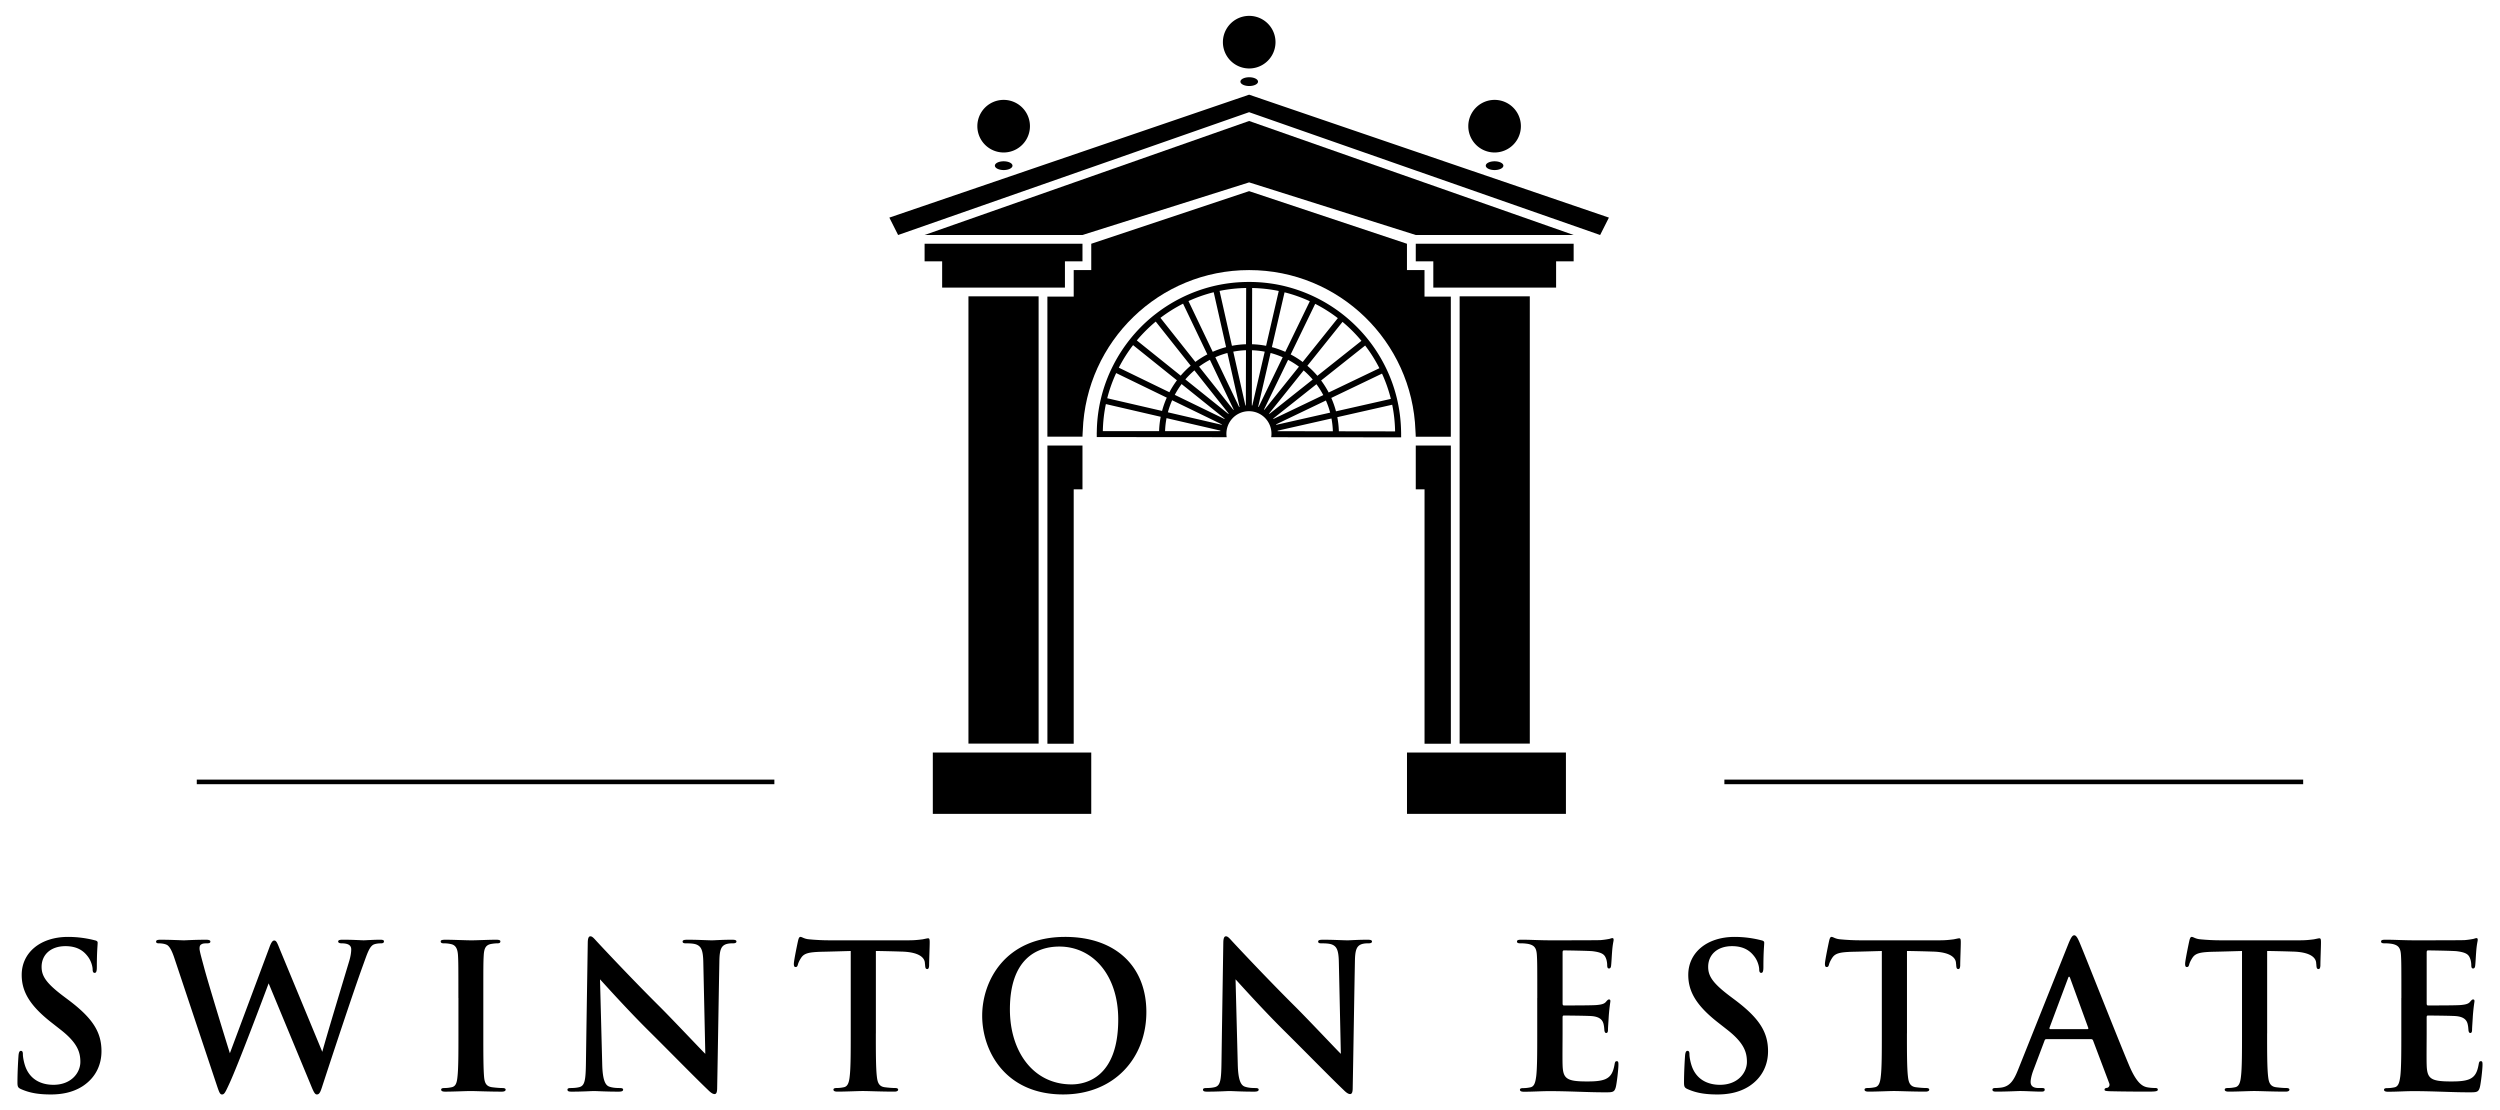 <svg xmlns="http://www.w3.org/2000/svg" xml:space="preserve" id="Layer_1" x="0" y="0" style="enable-background:new 0 0 135.356 60.114" version="1.1" viewBox="0 0 135.356 60.114" class="" data-label="svg#Layer_1"><path d="M1.152 58.973c-.175-.076-.207-.13-.207-.37 0-.599.043-1.251.055-1.425.011-.163.043-.283.13-.283.098 0 .109.098.109.185 0 .141.043.37.098.555.239.805.881 1.099 1.556 1.099.979 0 1.458-.664 1.458-1.24 0-.533-.163-1.034-1.066-1.741l-.5-.392c-1.197-.936-1.61-1.697-1.61-2.579 0-1.197 1.001-2.056 2.513-2.056a5.834 5.834 0 0 1 1.447.185c.098.022.152.054.152.13 0 .142-.044.457-.044 1.306 0 .239-.032.327-.119.327-.076 0-.109-.065-.109-.196 0-.098-.054-.436-.282-.718-.163-.207-.479-.533-1.187-.533-.805 0-1.294.468-1.294 1.121 0 .5.25.881 1.153 1.567l.305.229c1.316.99 1.784 1.741 1.784 2.774 0 .631-.239 1.382-1.023 1.893-.544.348-1.152.446-1.729.446-.633-.001-1.122-.077-1.59-.284zm8.313-7.028c-.131-.403-.251-.664-.403-.772-.119-.076-.337-.098-.435-.098-.109 0-.175-.011-.175-.098 0-.076.088-.098.24-.098.565 0 1.164.033 1.262.033s.576-.033 1.207-.033c.152 0 .229.033.229.098 0 .087-.087.098-.195.098-.087 0-.196 0-.272.043-.098.044-.119.12-.119.24 0 .141.108.511.239 1 .185.718 1.196 4.015 1.403 4.667l2.133-5.712c.108-.304.185-.392.271-.392.12 0 .174.164.315.512l2.285 5.516c.206-.772 1.077-3.645 1.458-4.917.076-.25.108-.479.108-.631 0-.174-.098-.327-.522-.327-.108 0-.185-.033-.185-.098 0-.076.087-.098.25-.098.577 0 1.033.033 1.132.033.076 0 .544-.033.902-.033.12 0 .196.022.196.087 0 .076-.055.109-.152.109-.108 0-.261.011-.381.055-.261.098-.381.533-.609 1.153-.5 1.371-1.643 4.831-2.176 6.463-.119.38-.174.511-.315.511-.108 0-.174-.131-.337-.533l-2.274-5.483c-.218.587-1.664 4.439-2.132 5.44-.207.446-.262.577-.392.577-.109 0-.152-.12-.251-.403l-2.305-6.909zm15.353 2.089c0-1.654 0-1.958-.021-2.307-.022-.37-.131-.555-.37-.609a1.576 1.576 0 0 0-.392-.043c-.108 0-.174-.021-.174-.109 0-.065.087-.087.261-.087.413 0 1.099.033 1.414.033.272 0 .914-.033 1.328-.033.141 0 .228.022.228.087 0 .087-.064.109-.174.109-.108 0-.195.011-.326.033-.294.055-.381.239-.402.62-.022.348-.022.653-.022 2.307v1.915c0 1.056 0 1.915.044 2.383.032.293.108.49.436.533.152.021.392.043.555.043.119 0 .174.033.174.087 0 .076-.087.109-.207.109-.718 0-1.403-.033-1.696-.033-.251 0-.937.033-1.371.033-.142 0-.218-.033-.218-.109 0-.054.044-.087.174-.087.163 0 .294-.022.392-.043.218-.043.283-.229.315-.544.055-.457.055-1.316.055-2.372v-1.916zm7.005-2.97c0-.218.032-.37.142-.37.119 0 .217.142.402.337.131.142 1.784 1.915 3.372 3.492.74.74 2.264 2.361 2.448 2.535l-.108-4.939c-.011-.664-.109-.87-.37-.979-.163-.065-.425-.065-.577-.065-.13 0-.174-.033-.174-.098 0-.087.12-.098.283-.098.565 0 1.088.033 1.316.033.119 0 .533-.033 1.066-.033.141 0 .25.011.25.098 0 .065-.065.098-.196.098-.108 0-.195 0-.326.033-.305.087-.392.315-.402.925-.044 2.295-.076 4.569-.12 6.865 0 .239-.043.337-.141.337-.12 0-.251-.12-.37-.239-.686-.653-2.078-2.078-3.21-3.199-1.186-1.175-2.426-2.567-2.622-2.774l.12 4.602c.021.849.163 1.131.381 1.208.185.065.392.076.565.076.12 0 .186.021.186.087 0 .087-.099.109-.251.109-.707 0-1.142-.033-1.349-.033-.098 0-.609.033-1.175.033-.142 0-.239-.011-.239-.109 0-.065.064-.087.174-.087.142 0 .337-.011.489-.055.283-.087.326-.402.338-1.349.033-2.307.076-4.994.098-6.441zm15.597 4.885c0 1.001 0 1.86.054 2.328.033.305.099.544.425.588.152.021.392.043.555.043.12 0 .174.033.174.087 0 .076-.087.109-.206.109-.719 0-1.404-.033-1.709-.033-.25 0-.936.033-1.37.033-.142 0-.218-.033-.218-.109 0-.054.044-.087.174-.087.163 0 .294-.022.392-.043.218-.043.283-.283.315-.599.055-.457.055-1.316.055-2.317v-4.46c-.413.011-1.088.033-1.621.043-.631.022-.892.076-1.056.315-.108.163-.163.294-.185.381s-.055.13-.119.13c-.076 0-.099-.054-.099-.174 0-.174.207-1.164.229-1.251.033-.142.065-.207.131-.207.087 0 .195.109.468.131.315.032.729.054 1.088.054h4.309c.348 0 .587-.033.75-.054.164-.033.251-.055.294-.055.076 0 .087.065.087.229 0 .229-.032.979-.032 1.262-.011.109-.033.174-.098.174-.087 0-.109-.054-.12-.217 0-.033-.011-.087-.011-.12-.021-.283-.315-.588-1.284-.609a69.62 69.62 0 0 0-1.37-.033v4.461zm5.758-.958c0-1.861 1.229-4.265 4.493-4.265 2.709 0 4.396 1.578 4.396 4.069 0 2.492-1.741 4.461-4.505 4.461-3.122 0-4.384-2.339-4.384-4.265zm7.366.207c0-2.437-1.403-3.949-3.188-3.949-1.251 0-2.677.696-2.677 3.405 0 2.263 1.251 4.058 3.34 4.058.762 0 2.525-.37 2.525-3.514zm5.689-4.134c0-.218.032-.37.142-.37.119 0 .217.142.402.337.131.142 1.784 1.915 3.372 3.492.74.74 2.264 2.361 2.448 2.535l-.108-4.939c-.011-.664-.109-.87-.37-.979-.163-.065-.425-.065-.577-.065-.13 0-.174-.033-.174-.098 0-.087.12-.098.283-.098.565 0 1.088.033 1.316.033.119 0 .533-.033 1.066-.033.141 0 .25.011.25.098 0 .065-.065.098-.196.098-.108 0-.195 0-.326.033-.305.087-.392.315-.402.925-.044 2.295-.076 4.569-.12 6.865 0 .239-.043.337-.141.337-.12 0-.251-.12-.37-.239-.686-.653-2.078-2.078-3.21-3.199-1.186-1.175-2.426-2.567-2.622-2.774l.12 4.602c.021.849.163 1.131.381 1.208.185.065.392.076.565.076.12 0 .186.021.186.087 0 .087-.099.109-.251.109-.707 0-1.142-.033-1.349-.033-.098 0-.609.033-1.175.033-.142 0-.239-.011-.239-.109 0-.065.064-.087.174-.087.142 0 .337-.011.489-.055.283-.087.326-.402.338-1.349.033-2.307.077-4.994.098-6.441zm16.999 2.97c0-1.654 0-1.958-.021-2.307-.022-.37-.109-.544-.468-.62a2.3 2.3 0 0 0-.425-.033c-.119 0-.185-.021-.185-.098s.076-.098.239-.098c.5 0 1.001.033 1.566.033.349 0 2.514 0 2.72-.011a4.35 4.35 0 0 0 .468-.065c.055-.011.12-.043.175-.043.054 0 .064.043.064.098 0 .076-.054.207-.087.708-.011.109-.032.587-.054.718-.011.055-.033.12-.109.12s-.098-.065-.098-.196c0-.043-.011-.217-.065-.348-.076-.196-.185-.326-.729-.392-.186-.021-1.327-.043-1.545-.043-.055 0-.076.033-.076.109v2.752c0 .076.011.12.076.12.239 0 1.49 0 1.74-.021.262-.022.425-.055.522-.164.076-.087.12-.141.174-.141.044 0 .076.021.076.087s-.043.239-.087.794c-.011.217-.043.652-.043.729 0 .087 0 .207-.099.207-.076 0-.098-.12-.098-.174-.011-.109-.011-.174-.044-.315-.054-.218-.206-.381-.608-.424-.207-.021-1.284-.033-1.545-.033-.055 0-.065.043-.065.109v.859c0 .37-.011 1.371 0 1.687.021.75.195.914 1.306.914.282 0 .739 0 1.022-.13s.413-.359.489-.805c.021-.12.044-.163.12-.163.087 0 .087.087.087.196 0 .25-.087.99-.142 1.208-.076.283-.174.283-.588.283-.968 0-1.925-.065-3.013-.065-.436 0-.882.033-1.371.033-.142 0-.218-.033-.218-.109 0-.054.044-.087.174-.087.163 0 .294-.022.392-.043.218-.043.272-.283.315-.599.055-.457.055-1.316.055-2.317v-1.92zm8.152 4.939c-.175-.076-.207-.13-.207-.37 0-.599.043-1.251.055-1.425.011-.163.043-.283.13-.283.099 0 .109.098.109.185 0 .141.043.37.098.555.239.805.881 1.099 1.556 1.099.979 0 1.458-.664 1.458-1.24 0-.533-.163-1.034-1.066-1.741l-.5-.392c-1.197-.936-1.61-1.697-1.61-2.579 0-1.197 1.001-2.056 2.513-2.056a5.834 5.834 0 0 1 1.447.185c.098.022.152.054.152.13 0 .142-.044.457-.044 1.306 0 .239-.032.327-.119.327-.076 0-.109-.065-.109-.196 0-.098-.054-.436-.282-.718-.163-.207-.479-.533-1.187-.533-.805 0-1.294.468-1.294 1.121 0 .5.25.881 1.153 1.567l.305.229c1.316.99 1.784 1.741 1.784 2.774 0 .631-.239 1.382-1.023 1.893-.544.348-1.153.446-1.729.446-.633-.001-1.123-.077-1.59-.284zm11.862-3.024c0 1.001 0 1.86.054 2.328.033.305.099.544.425.588.152.021.392.043.555.043.12 0 .174.033.174.087 0 .076-.087.109-.206.109-.719 0-1.404-.033-1.709-.033-.25 0-.936.033-1.37.033-.142 0-.218-.033-.218-.109 0-.054.044-.087.174-.087.163 0 .294-.022.392-.043.218-.043.283-.283.315-.599.055-.457.055-1.316.055-2.317v-4.46c-.413.011-1.088.033-1.621.043-.631.022-.892.076-1.056.315-.108.163-.163.294-.185.381s-.055.13-.119.13c-.076 0-.099-.054-.099-.174 0-.174.207-1.164.229-1.251.033-.142.065-.207.131-.207.087 0 .195.109.468.131.315.032.729.054 1.088.054h4.309c.348 0 .587-.033.75-.054.164-.033.251-.055.294-.055.076 0 .087.065.087.229 0 .229-.032.979-.032 1.262-.011.109-.033.174-.098.174-.087 0-.109-.054-.12-.217 0-.033-.011-.087-.011-.12-.021-.283-.315-.588-1.284-.609a69.62 69.62 0 0 0-1.37-.033v4.461zm7.546.315c-.055 0-.076.022-.099.087l-.587 1.556c-.109.272-.163.533-.163.664 0 .196.098.337.435.337h.163c.131 0 .164.021.164.087 0 .087-.065.109-.186.109-.348 0-.815-.033-1.153-.033-.119 0-.718.033-1.283.033-.142 0-.207-.022-.207-.109 0-.065.065-.087.152-.087.098 0 .229-.011.315-.022.501-.065.707-.435.925-.979l2.73-6.833c.131-.315.207-.435.305-.435.087 0 .163.098.272.348.261.598 2.002 5.037 2.698 6.691.413.979.729 1.131.957 1.186.163.033.326.043.457.043.087 0 .142.021.142.087 0 .087-.099.109-.501.109-.392 0-1.262 0-2.132-.022-.196-.011-.251-.021-.251-.087 0-.054.044-.087.152-.098.076-.022.152-.12.099-.25l-.871-2.307c-.021-.054-.054-.076-.108-.076h-2.425zm2.218-.544c.055 0 .065-.032.055-.065l-.979-2.688c-.032-.098-.076-.13-.119 0l-1.001 2.676c-.011.044 0 .076.043.076h2.001zm9.737.229c0 1.001 0 1.86.054 2.328.033.305.099.544.425.588.152.021.392.043.555.043.12 0 .174.033.174.087 0 .076-.087.109-.206.109-.719 0-1.404-.033-1.708-.033-.251 0-.937.033-1.371.033-.142 0-.218-.033-.218-.109 0-.054.044-.087.174-.087.163 0 .294-.022.392-.043.218-.043.283-.283.315-.599.055-.457.055-1.316.055-2.317v-4.46c-.413.011-1.088.033-1.621.043-.631.022-.892.076-1.056.315-.108.163-.163.294-.185.381s-.055.13-.119.13c-.076 0-.099-.054-.099-.174 0-.174.207-1.164.229-1.251.033-.142.065-.207.131-.207.087 0 .195.109.468.131.315.032.729.054 1.088.054h4.309c.348 0 .587-.033.75-.054.164-.033.251-.055.294-.055.076 0 .087.065.087.229 0 .229-.032.979-.032 1.262-.011.109-.033.174-.098.174-.087 0-.109-.054-.12-.217 0-.033-.011-.087-.011-.12-.021-.283-.315-.588-1.284-.609a69.62 69.62 0 0 0-1.37-.033v4.461zm7.269-1.915c0-1.654 0-1.958-.021-2.307-.021-.37-.109-.544-.468-.62a2.3 2.3 0 0 0-.425-.033c-.119 0-.185-.021-.185-.098s.076-.098.239-.098c.5 0 1.001.033 1.566.033.349 0 2.514 0 2.72-.011a4.35 4.35 0 0 0 .468-.065c.055-.011.12-.043.175-.043.054 0 .065.043.065.098 0 .076-.055.207-.088.708-.011.109-.032.587-.054.718-.011.055-.033.12-.109.12s-.098-.065-.098-.196c0-.043-.011-.217-.065-.348-.076-.196-.185-.326-.729-.392-.186-.021-1.327-.043-1.545-.043-.055 0-.076.033-.076.109v2.752c0 .076.011.12.076.12.239 0 1.49 0 1.74-.021.262-.022.425-.055.522-.164.076-.087.12-.141.174-.141.044 0 .076.021.076.087s-.043.239-.087.794c-.011.217-.043.652-.043.729 0 .087 0 .207-.099.207-.076 0-.098-.12-.098-.174-.011-.109-.011-.174-.044-.315-.054-.218-.206-.381-.608-.424-.207-.021-1.284-.033-1.545-.033-.055 0-.065.043-.065.109v.859c0 .37-.011 1.371 0 1.687.021.75.195.914 1.306.914.282 0 .739 0 1.022-.13s.413-.359.489-.805c.021-.12.044-.163.12-.163.087 0 .087.087.087.196 0 .25-.087.99-.142 1.208-.076.283-.174.283-.588.283-.968 0-1.925-.065-3.014-.065-.435 0-.881.033-1.37.033-.142 0-.218-.033-.218-.109 0-.054.044-.087.174-.087.163 0 .294-.022.392-.043.218-.043.272-.283.315-.599.055-.457.055-1.316.055-2.317v-1.92zM10.654 42.21h31.272v.25H10.654z" class="st0"/><path d="m65.8 19.341 1.29 2.697a.195.195 0 0 1 .022-.008l-.658-2.919c-.225.06-.443.137-.654.23zm-.878.509 1.857 2.342.02-.012-1.29-2.699a4.6 4.6 0 0 0-.587.369zm-.744.692 2.33 1.87.016-.017-1.856-2.342c-.175.15-.339.314-.49.489zm-.573.837 2.69 1.306.012-.019-2.332-1.872c-.138.185-.261.38-.37.585zm7.722-1.032 2.385-1.894a8.005 8.005 0 0 0-1.024-1.026l-1.904 2.377c.195.166.376.348.543.543zm.611.904 2.746-1.316a7.896 7.896 0 0 0-.771-1.228L71.53 20.6c.153.205.289.423.408.651zm-4.509.705.024-.004.008-2.99a4.456 4.456 0 0 0-.689.077l.657 2.917zm-4.196.367 2.914.675a.18.18 0 0 1 .008-.021l-2.69-1.306c-.094.21-.172.427-.232.652zm3.467-3.601c.248-.048.502-.076.762-.085l.008-3.046a7.857 7.857 0 0 0-1.44.157l.67 2.974zm-2.233 1.077-1.892-2.387a8.03 8.03 0 0 0-1.024 1.021l2.375 1.906c.165-.194.346-.375.541-.54zm3.163-5.176h.001v.001h-.001zm-2.262 4.566-1.314-2.747a7.926 7.926 0 0 0-1.225.768l1.891 2.386c.204-.153.421-.288.648-.407zm5.163.411 1.903-2.375a7.885 7.885 0 0 0-1.225-.774l-1.327 2.74c.227.12.444.256.649.409zm-6.81.991-2.374-1.905a7.97 7.97 0 0 0-.774 1.221l2.739 1.33a5.07 5.07 0 0 1 .409-.646zm-3.289-.392c-.201.435-.364.89-.484 1.363l2.968.688c.066-.249.152-.489.255-.72l-2.739-1.331zm-.722 3.143h3.046a4.94 4.94 0 0 1 .087-.776l-2.969-.688a7.936 7.936 0 0 0-.164 1.464zm3.37 0h2.989l.004-.028-2.914-.675c-.043.229-.07.464-.079.703zm3.303-4.548-.67-2.972a7.86 7.86 0 0 0-1.366.478l1.313 2.747c.232-.102.474-.187.723-.253zm2.789 4.524.004.027 2.989.005a4.65 4.65 0 0 0-.076-.693l-2.917.661zm2.103-2.516-2.341 1.859.014.023 2.697-1.292a4.427 4.427 0 0 0-.37-.59zm.512.882-2.697 1.292.009.025 2.918-.66a4.6 4.6 0 0 0-.23-.657zm3.038-1.456-2.746 1.316c.103.233.189.475.254.726l2.97-.672a7.71 7.71 0 0 0-.478-1.37zm-5.236-1.178 1.328-2.74a7.804 7.804 0 0 0-1.367-.483l-.685 2.968c.25.066.491.152.724.255zm2.816 3.536c.048.249.076.504.084.765l3.045.005a7.88 7.88 0 0 0-.157-1.443l-2.972.673zm-3.171-6.832a7.937 7.937 0 0 0-1.44-.161l-.008 3.045c.26.009.514.037.762.085l.686-2.969zm1.347 4.303-1.868 2.332.019.019 2.34-1.858a4.482 4.482 0 0 0-.491-.493zm-2.796-1.095-.008 2.988.025.003.673-2.914a4.73 4.73 0 0 0-.69-.077zm1.954.521-1.304 2.691.022.014 1.87-2.334a4.516 4.516 0 0 0-.588-.371zm-.948-.372-.673 2.914.025.009 1.304-2.692a4.507 4.507 0 0 0-.656-.231z" style="fill:none"/><path d="M67.635 3.707a1.424 1.424 0 1 0 0-2.848 1.424 1.424 0 0 0 0 2.848zm.477.713c0-.131-.213-.237-.476-.237s-.476.106-.476.237.213.237.476.237.476-.106.476-.237zM54.34 8.256a1.424 1.424 0 1 0 0-2.848 1.424 1.424 0 0 0 0 2.848zm-.474.714c0 .131.213.237.476.237s.476-.106.476-.237-.213-.237-.476-.237c-.263-.001-.476.105-.476.237z" class="st0"/><path d="M67.631 5.125zm0 1.425z" class="st0"/><path d="M50.06 14.148h.95v1.425h6.648v-1.425h.95v-.95H50.06zm2.374 1.895h3.799v24.219h-3.799zm-1.929 24.699h8.578v3.324h-8.578zm7.628-.475V26.495h.475v-2.374h-1.899v16.146z" class="st0"/><path d="M67.631 10.349z" class="st0"/><path d="M80.921 8.256a1.424 1.424 0 1 0 0-2.848 1.424 1.424 0 0 0 0 2.848zm-.477.714c0 .131.213.237.476.237s.476-.106.476-.237-.213-.237-.476-.237-.476.105-.476.237zM67.63 5.126l-19.478 6.656.474.942 19.004-6.65 19.005 6.65.475-.942z" class="st0"/><path d="M50.06 12.723h8.548l9.023-2.849 9.022 2.849h8.548L67.63 6.55zm26.593 1.425h.95v1.425h6.648v-1.425h.95v-.95h-8.548zm2.375 1.895h3.799v24.219h-3.799zm-2.85 24.699h8.605v3.324h-8.605zm2.375-.475V24.121h-1.9v2.374h.475v13.772z" class="st0"/><path d="M67.63 10.349h.001-.001z" class="st0"/><path d="M59.083 13.198v1.425h-.95v1.434h-1.425v7.585h1.9c0-.11.012-.217.016-.326.175-4.829 4.134-8.693 9.006-8.693v-.001.001c4.872 0 8.831 3.864 9.006 8.693.004.109.016.216.016.326v.004h1.899v-7.589h-1.425v-1.434h-.95v-1.425l-8.547-2.849v.001-.001l-8.546 2.849z" class="st0"/><path d="M75.858 23.356a8.22 8.22 0 0 0-.238-1.831 8.133 8.133 0 0 0-.644-1.731 8.242 8.242 0 0 0-1.011-1.543 8.365 8.365 0 0 0-1.33-1.28 8.278 8.278 0 0 0-3.329-1.535 8.178 8.178 0 0 0-1.512-.169c-.058-.001-.115-.004-.173-.004-.051 0-.101.003-.152.004a8.187 8.187 0 0 0-1.829.238 8.18 8.18 0 0 0-1.727.643c-.455.23-.885.5-1.287.807-.086.066-.172.132-.255.201a8.32 8.32 0 0 0-2.091 2.608 8.129 8.129 0 0 0-.896 3.576c-.001.054-.004.108-.004.162h.001v.162h.325l6.709.006a1.22 1.22 0 1 1 2.411.002l6.71.006.325.001-.001-.177c.002-.047-.001-.096-.002-.146zm-10.145-7.534.67 2.972a4.836 4.836 0 0 0-.723.254l-1.313-2.747a7.863 7.863 0 0 1 1.366-.479zm-1.659.619 1.314 2.747a4.865 4.865 0 0 0-.648.407l-1.891-2.386a8.101 8.101 0 0 1 1.225-.768zm-1.48.97 1.892 2.387a4.926 4.926 0 0 0-.541.54l-2.375-1.906c.31-.37.653-.712 1.024-1.021zm-1.226 1.275 2.374 1.905c-.152.204-.288.42-.408.646l-2.739-1.33c.22-.431.479-.84.773-1.221zm1.408 4.656H59.71c.01-.501.065-.99.165-1.464l2.969.688c-.05.252-.08.512-.088.776zm-2.808-1.78c.12-.473.283-.928.484-1.363l2.74 1.33a4.803 4.803 0 0 0-.255.72l-2.969-.687zm6.121 1.78H63.08c.008-.239.035-.474.079-.703l2.914.675-.004.028zm.077-.344-2.914-.675c.061-.225.138-.442.231-.652l2.69 1.306c-.001.007-.004.014-.007.021zm.149-.313-2.69-1.306c.109-.205.232-.4.37-.585l2.332 1.872-.012.019zm.213-.273-2.33-1.87c.151-.175.314-.338.49-.489l1.856 2.342-.016.017zm.27-.22-1.857-2.342c.185-.137.381-.26.586-.368l1.29 2.699-.019.011zm.312-.154-1.29-2.697c.21-.092.429-.17.654-.23l.658 2.919-.022.008zm.363-.086-.024.004-.657-2.917a4.47 4.47 0 0 1 .689-.077l-.008 2.99zm.009-3.314a4.79 4.79 0 0 0-.762.085l-.67-2.973a7.848 7.848 0 0 1 1.44-.157l-.008 3.045zm7.222 1.297-2.746 1.316a4.911 4.911 0 0 0-.409-.651l2.383-1.892c.294.383.552.794.772 1.227zm-1.997-2.508c.372.31.715.654 1.024 1.026l-2.385 1.894a4.885 4.885 0 0 0-.543-.543l1.904-2.377zm-1.479-.976c.433.221.843.48 1.225.774L70.531 19.6a4.9 4.9 0 0 0-.65-.409l1.327-2.74zm-1.659-.624c.474.119.931.282 1.367.483l-1.328 2.74a4.864 4.864 0 0 0-.725-.255l.686-2.968zm-1.755-.234c.492.011.974.064 1.44.161l-.685 2.969a4.79 4.79 0 0 0-.762-.085l.007-3.045zm-.017 6.358.008-2.988c.235.008.466.034.69.077l-.673 2.914c-.008-.001-.016-.003-.025-.003zm.342.074.673-2.914c.226.06.445.138.656.231l-1.304 2.692a.694.694 0 0 1-.025-.009zm.339.162-.022-.014 1.304-2.691c.206.109.403.232.588.37l-1.87 2.335zm.274.22-.019-.019 1.868-2.332c.176.151.34.316.492.492l-2.341 1.859zm.202.254 2.341-1.859c.138.186.262.383.37.589l-2.697 1.292a.269.269 0 0 0-.014-.022zm.156.315 2.697-1.292c.093.211.17.431.23.657l-2.918.66-.009-.025zm.086.369-.004-.027 2.916-.66c.043.225.069.457.076.693l-2.988-.006zm2.903-1.801 2.746-1.316c.199.437.361.894.479 1.369l-2.97.672a4.864 4.864 0 0 0-.255-.725zm.41 1.807a4.814 4.814 0 0 0-.084-.765l2.972-.673c.096.467.148.95.157 1.443l-3.045-.005zM93.362 42.21h31.337v.25H93.362z" class="st0"/></svg>